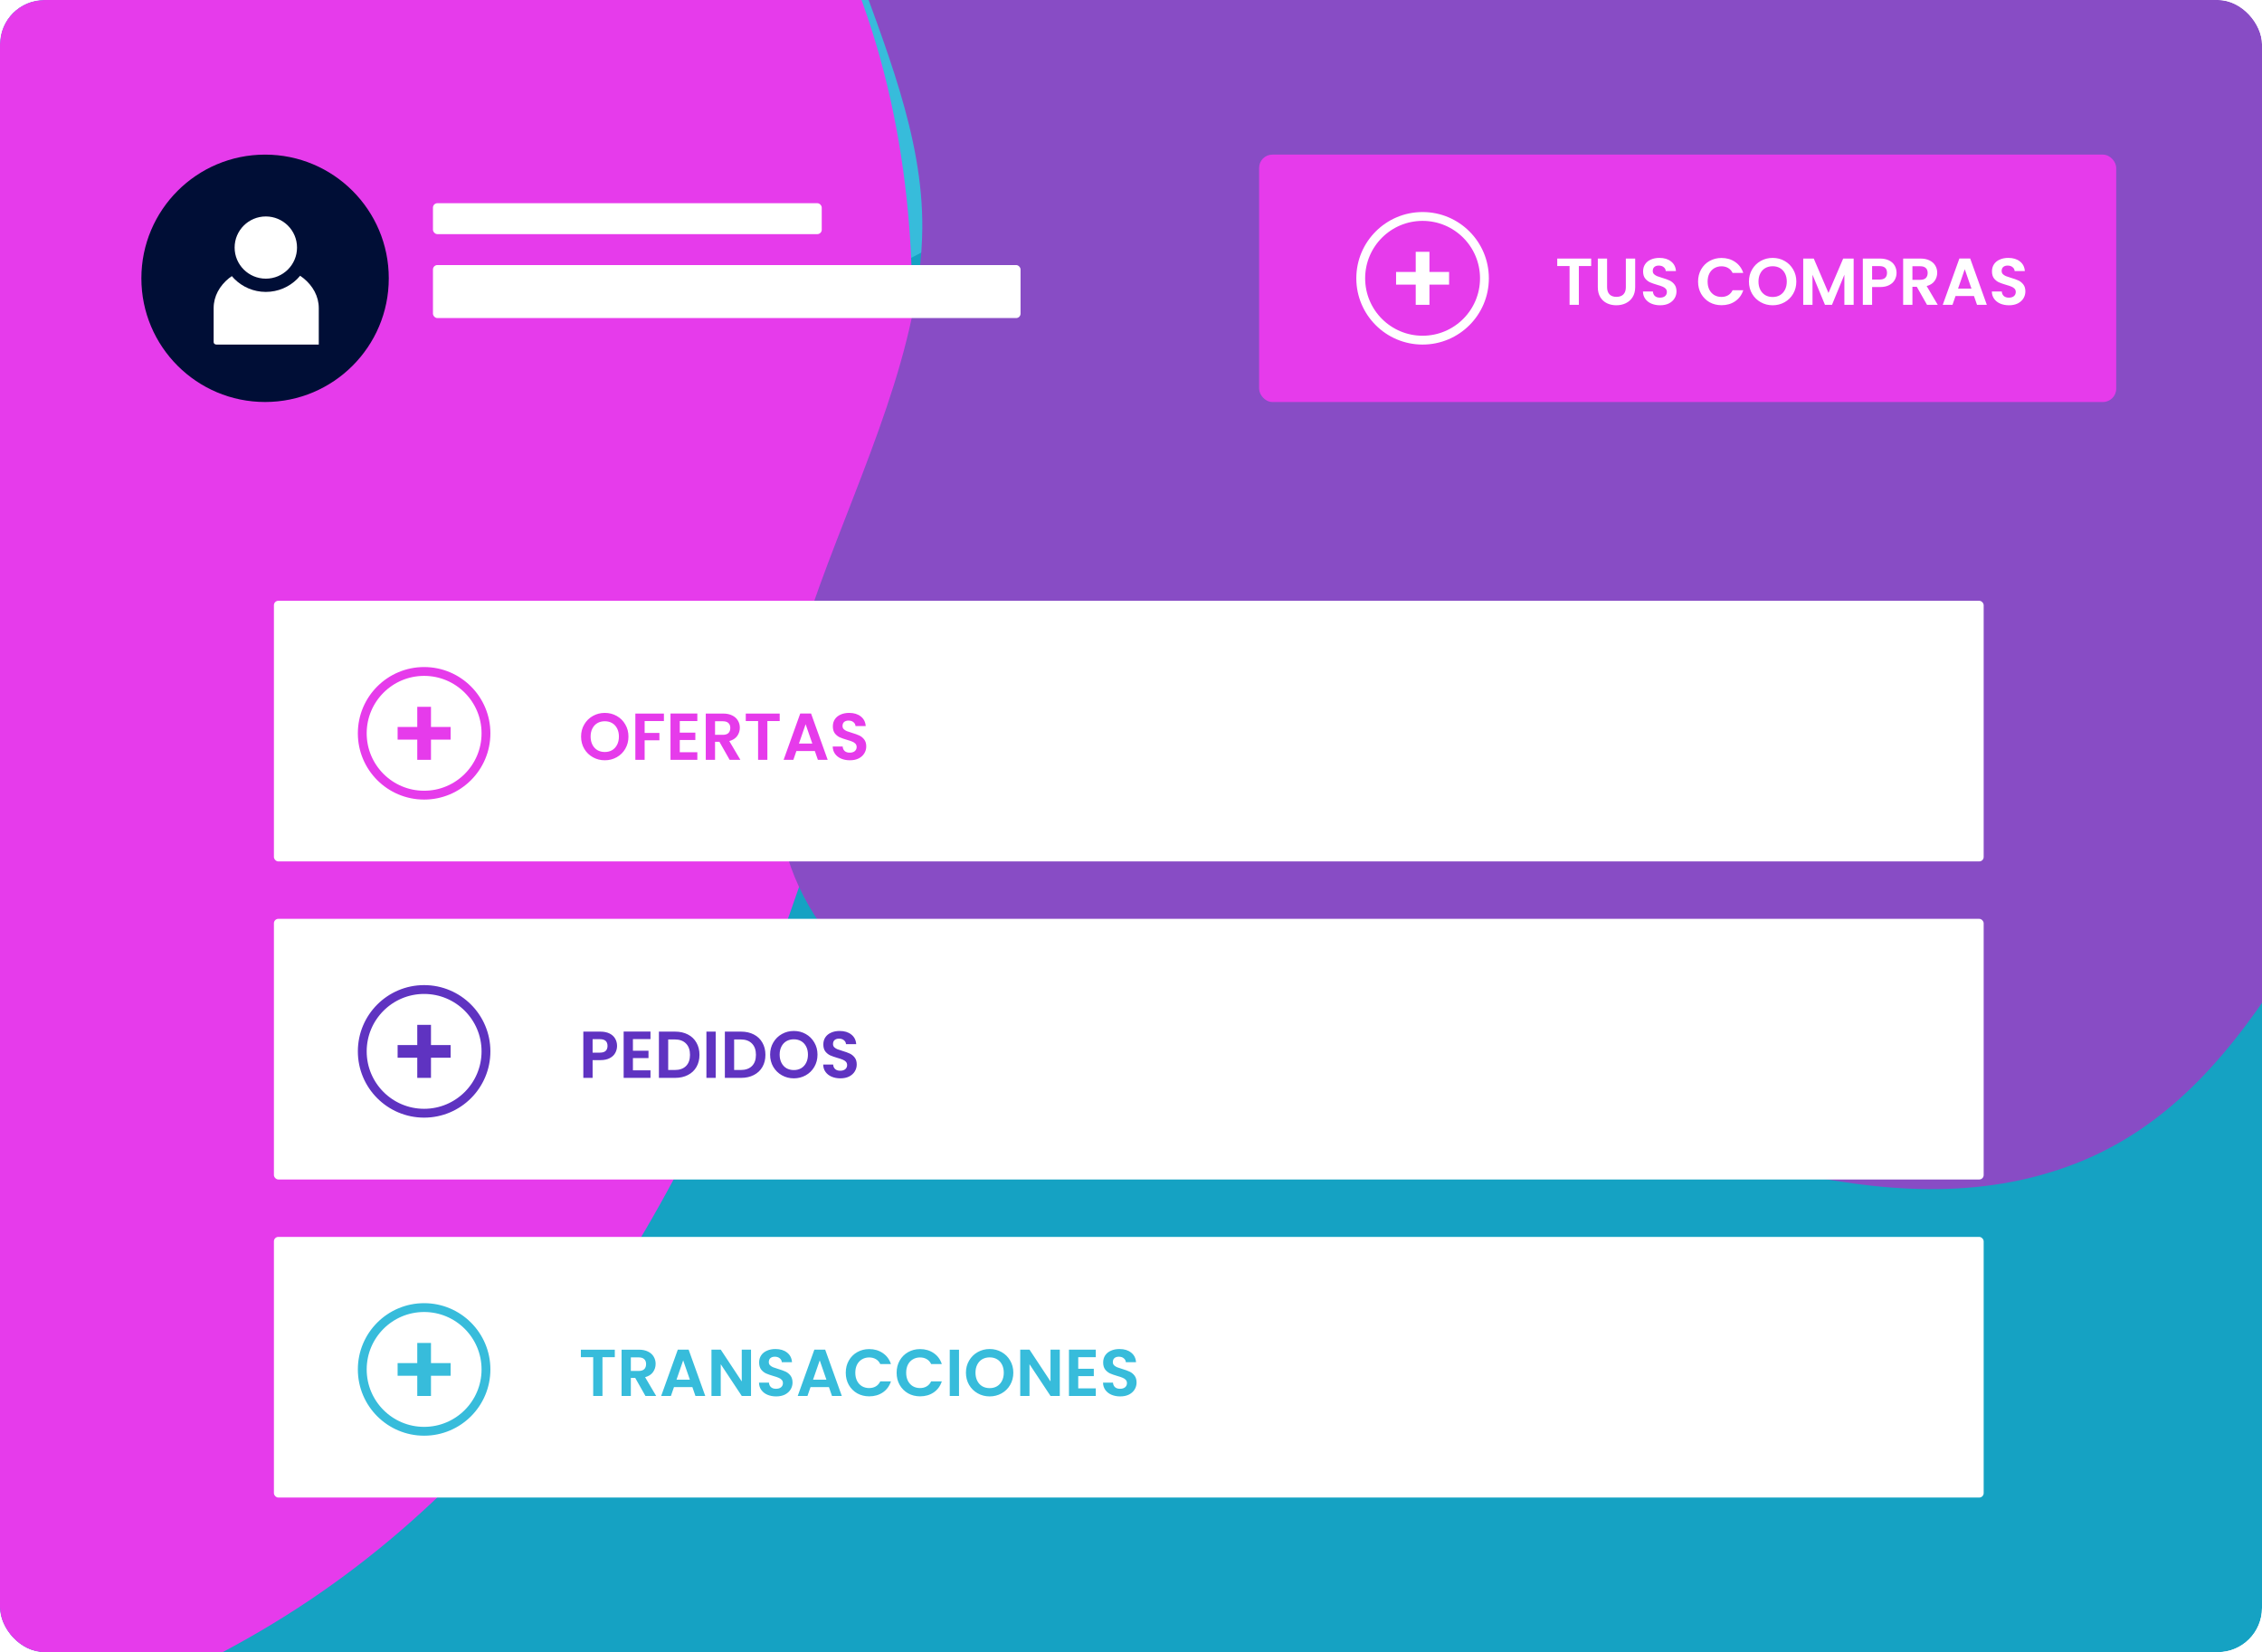<?xml version="1.0" encoding="UTF-8"?>
<svg xmlns="http://www.w3.org/2000/svg" width="512" height="374" viewBox="0 0 512 374" fill="none">
  <g clip-path="url(#clip0_6555_29760)">
    <rect width="512" height="374" rx="10" fill="white"></rect>
    <g filter="url(#filter0_f_6555_29760)">
      <path fill-rule="evenodd" clip-rule="evenodd" d="M151.405 -63.81C200.625 -62.099 251.946 -66.348 293.561 -40.008C336.634 -12.746 369.534 31.43 380.525 81.207C391.015 128.721 365.669 174.112 351.087 220.533C336.326 267.527 336.61 326.925 295.039 353.347C253.584 379.697 200.498 349.069 151.405 347.453C104.63 345.913 56.816 364.062 14.483 344.109C-32.341 322.04 -78.833 284.577 -89.476 233.919C-99.942 184.101 -53.63 142.559 -38.044 94.097C-22.386 45.413 -37.4 -17.402 1.884 -50.145C41.293 -82.993 100.132 -65.592 151.405 -63.81Z" fill="#37BCDB"></path>
    </g>
    <g filter="url(#filter1_f_6555_29760)">
      <path fill-rule="evenodd" clip-rule="evenodd" d="M-10.815 390.239C-32.999 315.52 22.678 243.716 65.85 178.899C102.688 123.591 153.185 85.448 212.328 55.217C288.187 16.44 368.551 -48.187 447.568 -16.222C528.43 16.488 549.461 117.84 574.135 201.576C597.935 282.35 622.2 369.773 583.289 444.387C544.576 518.622 461.777 557.809 379.752 574.315C306.582 589.039 236.958 559.514 169.404 527.675C98.381 494.202 11.548 465.56 -10.815 390.239Z" fill="#15A2C3"></path>
    </g>
    <g filter="url(#filter2_f_6555_29760)">
      <path fill-rule="evenodd" clip-rule="evenodd" d="M-130.731 -220.881C-66.8 -221.758 -17.573 -170.969 35.93 -136.07C92.757 -99.003 162.848 -73.286 190.407 -11.41C219.031 52.858 204.984 127.42 183.053 194.254C161.157 260.979 126.228 325.922 67.165 364.155C9.654 401.384 -63.464 410.649 -130.731 397.377C-190.982 385.489 -234.376 338.091 -278.869 295.881C-317.408 259.32 -343.439 216.016 -370.211 170.185C-405.527 109.729 -477.01 53.839 -459.894 -14.01C-442.939 -81.219 -352.901 -94.589 -294.095 -131.547C-240.237 -165.396 -194.392 -220.009 -130.731 -220.881Z" fill="#E63BEB"></path>
    </g>
    <g filter="url(#filter3_f_6555_29760)">
      <path fill-rule="evenodd" clip-rule="evenodd" d="M398.668 -154.697C446.32 -159.743 491.825 -203.02 536.11 -185.028C579.654 -167.337 590.151 -111.774 608.846 -69.307C627.172 -27.675 653.984 15.286 643.759 59.514C633.679 103.117 585.337 124.556 556.103 158.842C526.204 193.907 513.246 246.393 469.975 263.325C426.165 280.468 378.68 255.45 332.435 246.362C281.281 236.311 211.989 250.658 184.379 207.205C155.524 161.795 208.244 105.244 208.76 51.726C209.164 9.699 173.655 -30.035 187.046 -69.955C200.704 -110.671 238.614 -141.617 279.046 -157.807C316.743 -172.903 358.191 -150.411 398.668 -154.697Z" fill="#884CC5"></path>
    </g>
    <circle cx="60" cy="63" r="28" fill="#000E36"></circle>
    <path d="M60.257 60.154C66.823 60.154 72.154 64.448 72.154 69.736V78H49.023C48.657 78.009 48.359 77.77 48.359 77.475V69.736C48.359 64.448 53.69 60.154 60.257 60.154Z" fill="white"></path>
    <path d="M60.169 64.58C64.893 64.58 68.73 60.761 68.73 56.04C68.73 51.319 64.893 47.5 60.169 47.5C55.445 47.5 51.608 51.319 51.608 56.04C51.608 60.761 55.445 64.58 60.169 64.58Z" fill="white" stroke="#000E36" stroke-width="3"></path>
    <rect x="98" y="46" width="88" height="7" rx="1" fill="white"></rect>
    <rect x="98" y="60" width="133" height="12" rx="1" fill="white"></rect>
    <rect x="285" y="35" width="194" height="56" rx="3" fill="#E63BEB"></rect>
    <path d="M360.16 58.53V60.225H357.37V69H355.27V60.225H352.48V58.53H360.16ZM363.762 58.53V65.01C363.762 65.72 363.947 66.265 364.317 66.645C364.687 67.015 365.207 67.2 365.877 67.2C366.557 67.2 367.082 67.015 367.452 66.645C367.822 66.265 368.007 65.72 368.007 65.01V58.53H370.122V64.995C370.122 65.885 369.927 66.64 369.537 67.26C369.157 67.87 368.642 68.33 367.992 68.64C367.352 68.95 366.637 69.105 365.847 69.105C365.067 69.105 364.357 68.95 363.717 68.64C363.087 68.33 362.587 67.87 362.217 67.26C361.847 66.64 361.662 65.885 361.662 64.995V58.53H363.762ZM375.766 69.105C375.036 69.105 374.376 68.98 373.786 68.73C373.206 68.48 372.746 68.12 372.406 67.65C372.066 67.18 371.891 66.625 371.881 65.985H374.131C374.161 66.415 374.311 66.755 374.581 67.005C374.861 67.255 375.241 67.38 375.721 67.38C376.211 67.38 376.596 67.265 376.876 67.035C377.156 66.795 377.296 66.485 377.296 66.105C377.296 65.795 377.201 65.54 377.011 65.34C376.821 65.14 376.581 64.985 376.291 64.875C376.011 64.755 375.621 64.625 375.121 64.485C374.441 64.285 373.886 64.09 373.456 63.9C373.036 63.7 372.671 63.405 372.361 63.015C372.061 62.615 371.911 62.085 371.911 61.425C371.911 60.805 372.066 60.265 372.376 59.805C372.686 59.345 373.121 58.995 373.681 58.755C374.241 58.505 374.881 58.38 375.601 58.38C376.681 58.38 377.556 58.645 378.226 59.175C378.906 59.695 379.281 60.425 379.351 61.365H377.041C377.021 61.005 376.866 60.71 376.576 60.48C376.296 60.24 375.921 60.12 375.451 60.12C375.041 60.12 374.711 60.225 374.461 60.435C374.221 60.645 374.101 60.95 374.101 61.35C374.101 61.63 374.191 61.865 374.371 62.055C374.561 62.235 374.791 62.385 375.061 62.505C375.341 62.615 375.731 62.745 376.231 62.895C376.911 63.095 377.466 63.295 377.896 63.495C378.326 63.695 378.696 63.995 379.006 64.395C379.316 64.795 379.471 65.32 379.471 65.97C379.471 66.53 379.326 67.05 379.036 67.53C378.746 68.01 378.321 68.395 377.761 68.685C377.201 68.965 376.536 69.105 375.766 69.105ZM384.356 63.75C384.356 62.72 384.586 61.8 385.046 60.99C385.516 60.17 386.151 59.535 386.951 59.085C387.761 58.625 388.666 58.395 389.666 58.395C390.836 58.395 391.861 58.695 392.741 59.295C393.621 59.895 394.236 60.725 394.586 61.785H392.171C391.931 61.285 391.591 60.91 391.151 60.66C390.721 60.41 390.221 60.285 389.651 60.285C389.041 60.285 388.496 60.43 388.016 60.72C387.546 61 387.176 61.4 386.906 61.92C386.646 62.44 386.516 63.05 386.516 63.75C386.516 64.44 386.646 65.05 386.906 65.58C387.176 66.1 387.546 66.505 388.016 66.795C388.496 67.075 389.041 67.215 389.651 67.215C390.221 67.215 390.721 67.09 391.151 66.84C391.591 66.58 391.931 66.2 392.171 65.7H394.586C394.236 66.77 393.621 67.605 392.741 68.205C391.871 68.795 390.846 69.09 389.666 69.09C388.666 69.09 387.761 68.865 386.951 68.415C386.151 67.955 385.516 67.32 385.046 66.51C384.586 65.7 384.356 64.78 384.356 63.75ZM401.24 69.105C400.26 69.105 399.36 68.875 398.54 68.415C397.72 67.955 397.07 67.32 396.59 66.51C396.11 65.69 395.87 64.765 395.87 63.735C395.87 62.715 396.11 61.8 396.59 60.99C397.07 60.17 397.72 59.53 398.54 59.07C399.36 58.61 400.26 58.38 401.24 58.38C402.23 58.38 403.13 58.61 403.94 59.07C404.76 59.53 405.405 60.17 405.875 60.99C406.355 61.8 406.595 62.715 406.595 63.735C406.595 64.765 406.355 65.69 405.875 66.51C405.405 67.32 404.76 67.955 403.94 68.415C403.12 68.875 402.22 69.105 401.24 69.105ZM401.24 67.23C401.87 67.23 402.425 67.09 402.905 66.81C403.385 66.52 403.76 66.11 404.03 65.58C404.3 65.05 404.435 64.435 404.435 63.735C404.435 63.035 404.3 62.425 404.03 61.905C403.76 61.375 403.385 60.97 402.905 60.69C402.425 60.41 401.87 60.27 401.24 60.27C400.61 60.27 400.05 60.41 399.56 60.69C399.08 60.97 398.705 61.375 398.435 61.905C398.165 62.425 398.03 63.035 398.03 63.735C398.03 64.435 398.165 65.05 398.435 65.58C398.705 66.11 399.08 66.52 399.56 66.81C400.05 67.09 400.61 67.23 401.24 67.23ZM419.572 58.53V69H417.472V62.19L414.667 69H413.077L410.257 62.19V69H408.157V58.53H410.542L413.872 66.315L417.202 58.53H419.572ZM429.283 61.77C429.283 62.33 429.148 62.855 428.878 63.345C428.618 63.835 428.203 64.23 427.633 64.53C427.073 64.83 426.363 64.98 425.503 64.98H423.748V69H421.648V58.53H425.503C426.313 58.53 427.003 58.67 427.573 58.95C428.143 59.23 428.568 59.615 428.848 60.105C429.138 60.595 429.283 61.15 429.283 61.77ZM425.413 63.285C425.993 63.285 426.423 63.155 426.703 62.895C426.983 62.625 427.123 62.25 427.123 61.77C427.123 60.75 426.553 60.24 425.413 60.24H423.748V63.285H425.413ZM436.174 69L433.864 64.92H432.874V69H430.774V58.53H434.704C435.514 58.53 436.204 58.675 436.774 58.965C437.344 59.245 437.769 59.63 438.049 60.12C438.339 60.6 438.484 61.14 438.484 61.74C438.484 62.43 438.284 63.055 437.884 63.615C437.484 64.165 436.889 64.545 436.099 64.755L438.604 69H436.174ZM432.874 63.345H434.629C435.199 63.345 435.624 63.21 435.904 62.94C436.184 62.66 436.324 62.275 436.324 61.785C436.324 61.305 436.184 60.935 435.904 60.675C435.624 60.405 435.199 60.27 434.629 60.27H432.874V63.345ZM446.804 67.005H442.634L441.944 69H439.739L443.504 58.515H445.949L449.714 69H447.494L446.804 67.005ZM446.234 65.325L444.719 60.945L443.204 65.325H446.234ZM454.736 69.105C454.006 69.105 453.346 68.98 452.756 68.73C452.176 68.48 451.716 68.12 451.376 67.65C451.036 67.18 450.861 66.625 450.851 65.985H453.101C453.131 66.415 453.281 66.755 453.551 67.005C453.831 67.255 454.211 67.38 454.691 67.38C455.181 67.38 455.566 67.265 455.846 67.035C456.126 66.795 456.266 66.485 456.266 66.105C456.266 65.795 456.171 65.54 455.981 65.34C455.791 65.14 455.551 64.985 455.261 64.875C454.981 64.755 454.591 64.625 454.091 64.485C453.411 64.285 452.856 64.09 452.426 63.9C452.006 63.7 451.641 63.405 451.331 63.015C451.031 62.615 450.881 62.085 450.881 61.425C450.881 60.805 451.036 60.265 451.346 59.805C451.656 59.345 452.091 58.995 452.651 58.755C453.211 58.505 453.851 58.38 454.571 58.38C455.651 58.38 456.526 58.645 457.196 59.175C457.876 59.695 458.251 60.425 458.321 61.365H456.011C455.991 61.005 455.836 60.71 455.546 60.48C455.266 60.24 454.891 60.12 454.421 60.12C454.011 60.12 453.681 60.225 453.431 60.435C453.191 60.645 453.071 60.95 453.071 61.35C453.071 61.63 453.161 61.865 453.341 62.055C453.531 62.235 453.761 62.385 454.031 62.505C454.311 62.615 454.701 62.745 455.201 62.895C455.881 63.095 456.436 63.295 456.866 63.495C457.296 63.695 457.666 63.995 457.976 64.395C458.286 64.795 458.441 65.32 458.441 65.97C458.441 66.53 458.296 67.05 458.006 67.53C457.716 68.01 457.291 68.395 456.731 68.685C456.171 68.965 455.506 69.105 454.736 69.105Z" fill="white"></path>
    <path d="M328 64.435H323.553V69H320.447V64.435H316V61.565H320.447V57H323.553V61.565H328V64.435Z" fill="white"></path>
    <circle cx="322" cy="63" r="14" stroke="white" stroke-width="2"></circle>
    <g filter="url(#filter4_d_6555_29760)">
      <rect x="62" y="136" width="387" height="59" rx="1" fill="white"></rect>
    </g>
    <path d="M136.895 172.105C135.915 172.105 135.015 171.875 134.195 171.415C133.375 170.955 132.725 170.32 132.245 169.51C131.765 168.69 131.525 167.765 131.525 166.735C131.525 165.715 131.765 164.8 132.245 163.99C132.725 163.17 133.375 162.53 134.195 162.07C135.015 161.61 135.915 161.38 136.895 161.38C137.885 161.38 138.785 161.61 139.595 162.07C140.415 162.53 141.06 163.17 141.53 163.99C142.01 164.8 142.25 165.715 142.25 166.735C142.25 167.765 142.01 168.69 141.53 169.51C141.06 170.32 140.415 170.955 139.595 171.415C138.775 171.875 137.875 172.105 136.895 172.105ZM136.895 170.23C137.525 170.23 138.08 170.09 138.56 169.81C139.04 169.52 139.415 169.11 139.685 168.58C139.955 168.05 140.09 167.435 140.09 166.735C140.09 166.035 139.955 165.425 139.685 164.905C139.415 164.375 139.04 163.97 138.56 163.69C138.08 163.41 137.525 163.27 136.895 163.27C136.265 163.27 135.705 163.41 135.215 163.69C134.735 163.97 134.36 164.375 134.09 164.905C133.82 165.425 133.685 166.035 133.685 166.735C133.685 167.435 133.82 168.05 134.09 168.58C134.36 169.11 134.735 169.52 135.215 169.81C135.705 170.09 136.265 170.23 136.895 170.23ZM150.277 161.53V163.225H145.912V165.91H149.257V167.575H145.912V172H143.812V161.53H150.277ZM153.866 163.225V165.85H157.391V167.515H153.866V170.29H157.841V172H151.766V161.515H157.841V163.225H153.866ZM165.15 172L162.84 167.92H161.85V172H159.75V161.53H163.68C164.49 161.53 165.18 161.675 165.75 161.965C166.32 162.245 166.745 162.63 167.025 163.12C167.315 163.6 167.46 164.14 167.46 164.74C167.46 165.43 167.26 166.055 166.86 166.615C166.46 167.165 165.865 167.545 165.075 167.755L167.58 172H165.15ZM161.85 166.345H163.605C164.175 166.345 164.6 166.21 164.88 165.94C165.16 165.66 165.3 165.275 165.3 164.785C165.3 164.305 165.16 163.935 164.88 163.675C164.6 163.405 164.175 163.27 163.605 163.27H161.85V166.345ZM176.484 161.53V163.225H173.694V172H171.594V163.225H168.804V161.53H176.484ZM184.436 170.005H180.266L179.576 172H177.371L181.136 161.515H183.581L187.346 172H185.126L184.436 170.005ZM183.866 168.325L182.351 163.945L180.836 168.325H183.866ZM192.369 172.105C191.639 172.105 190.979 171.98 190.389 171.73C189.809 171.48 189.349 171.12 189.009 170.65C188.669 170.18 188.494 169.625 188.484 168.985H190.734C190.764 169.415 190.914 169.755 191.184 170.005C191.464 170.255 191.844 170.38 192.324 170.38C192.814 170.38 193.199 170.265 193.479 170.035C193.759 169.795 193.899 169.485 193.899 169.105C193.899 168.795 193.804 168.54 193.614 168.34C193.424 168.14 193.184 167.985 192.894 167.875C192.614 167.755 192.224 167.625 191.724 167.485C191.044 167.285 190.489 167.09 190.059 166.9C189.639 166.7 189.274 166.405 188.964 166.015C188.664 165.615 188.514 165.085 188.514 164.425C188.514 163.805 188.669 163.265 188.979 162.805C189.289 162.345 189.724 161.995 190.284 161.755C190.844 161.505 191.484 161.38 192.204 161.38C193.284 161.38 194.159 161.645 194.829 162.175C195.509 162.695 195.884 163.425 195.954 164.365H193.644C193.624 164.005 193.469 163.71 193.179 163.48C192.899 163.24 192.524 163.12 192.054 163.12C191.644 163.12 191.314 163.225 191.064 163.435C190.824 163.645 190.704 163.95 190.704 164.35C190.704 164.63 190.794 164.865 190.974 165.055C191.164 165.235 191.394 165.385 191.664 165.505C191.944 165.615 192.334 165.745 192.834 165.895C193.514 166.095 194.069 166.295 194.499 166.495C194.929 166.695 195.299 166.995 195.609 167.395C195.919 167.795 196.074 168.32 196.074 168.97C196.074 169.53 195.929 170.05 195.639 170.53C195.349 171.01 194.924 171.395 194.364 171.685C193.804 171.965 193.139 172.105 192.369 172.105Z" fill="#E63BEB"></path>
    <path d="M102 167.435H97.553V172H94.447V167.435H90V164.565H94.447V160H97.553V164.565H102V167.435Z" fill="#E63BEB"></path>
    <circle cx="96" cy="166" r="14" stroke="#E63BEB" stroke-width="2"></circle>
    <g filter="url(#filter5_d_6555_29760)">
      <rect x="62" y="208" width="387" height="59" rx="1" fill="white"></rect>
    </g>
    <path d="M139.67 236.77C139.67 237.33 139.535 237.855 139.265 238.345C139.005 238.835 138.59 239.23 138.02 239.53C137.46 239.83 136.75 239.98 135.89 239.98H134.135V244H132.035V233.53H135.89C136.7 233.53 137.39 233.67 137.96 233.95C138.53 234.23 138.955 234.615 139.235 235.105C139.525 235.595 139.67 236.15 139.67 236.77ZM135.8 238.285C136.38 238.285 136.81 238.155 137.09 237.895C137.37 237.625 137.51 237.25 137.51 236.77C137.51 235.75 136.94 235.24 135.8 235.24H134.135V238.285H135.8ZM143.261 235.225V237.85H146.786V239.515H143.261V242.29H147.236V244H141.161V233.515H147.236V235.225H143.261ZM152.804 233.53C153.904 233.53 154.869 233.745 155.699 234.175C156.539 234.605 157.184 235.22 157.634 236.02C158.094 236.81 158.324 237.73 158.324 238.78C158.324 239.83 158.094 240.75 157.634 241.54C157.184 242.32 156.539 242.925 155.699 243.355C154.869 243.785 153.904 244 152.804 244H149.144V233.53H152.804ZM152.729 242.215C153.829 242.215 154.679 241.915 155.279 241.315C155.879 240.715 156.179 239.87 156.179 238.78C156.179 237.69 155.879 236.84 155.279 236.23C154.679 235.61 153.829 235.3 152.729 235.3H151.244V242.215H152.729ZM161.996 233.53V244H159.896V233.53H161.996ZM167.731 233.53C168.831 233.53 169.796 233.745 170.626 234.175C171.466 234.605 172.111 235.22 172.561 236.02C173.021 236.81 173.251 237.73 173.251 238.78C173.251 239.83 173.021 240.75 172.561 241.54C172.111 242.32 171.466 242.925 170.626 243.355C169.796 243.785 168.831 244 167.731 244H164.071V233.53H167.731ZM167.656 242.215C168.756 242.215 169.606 241.915 170.206 241.315C170.806 240.715 171.106 239.87 171.106 238.78C171.106 237.69 170.806 236.84 170.206 236.23C169.606 235.61 168.756 235.3 167.656 235.3H166.171V242.215H167.656ZM179.683 244.105C178.703 244.105 177.803 243.875 176.983 243.415C176.163 242.955 175.513 242.32 175.033 241.51C174.553 240.69 174.313 239.765 174.313 238.735C174.313 237.715 174.553 236.8 175.033 235.99C175.513 235.17 176.163 234.53 176.983 234.07C177.803 233.61 178.703 233.38 179.683 233.38C180.673 233.38 181.573 233.61 182.383 234.07C183.203 234.53 183.848 235.17 184.318 235.99C184.798 236.8 185.038 237.715 185.038 238.735C185.038 239.765 184.798 240.69 184.318 241.51C183.848 242.32 183.203 242.955 182.383 243.415C181.563 243.875 180.663 244.105 179.683 244.105ZM179.683 242.23C180.313 242.23 180.868 242.09 181.348 241.81C181.828 241.52 182.203 241.11 182.473 240.58C182.743 240.05 182.878 239.435 182.878 238.735C182.878 238.035 182.743 237.425 182.473 236.905C182.203 236.375 181.828 235.97 181.348 235.69C180.868 235.41 180.313 235.27 179.683 235.27C179.053 235.27 178.493 235.41 178.003 235.69C177.523 235.97 177.148 236.375 176.878 236.905C176.608 237.425 176.473 238.035 176.473 238.735C176.473 239.435 176.608 240.05 176.878 240.58C177.148 241.11 177.523 241.52 178.003 241.81C178.493 242.09 179.053 242.23 179.683 242.23ZM190.215 244.105C189.485 244.105 188.825 243.98 188.235 243.73C187.655 243.48 187.195 243.12 186.855 242.65C186.515 242.18 186.34 241.625 186.33 240.985H188.58C188.61 241.415 188.76 241.755 189.03 242.005C189.31 242.255 189.69 242.38 190.17 242.38C190.66 242.38 191.045 242.265 191.325 242.035C191.605 241.795 191.745 241.485 191.745 241.105C191.745 240.795 191.65 240.54 191.46 240.34C191.27 240.14 191.03 239.985 190.74 239.875C190.46 239.755 190.07 239.625 189.57 239.485C188.89 239.285 188.335 239.09 187.905 238.9C187.485 238.7 187.12 238.405 186.81 238.015C186.51 237.615 186.36 237.085 186.36 236.425C186.36 235.805 186.515 235.265 186.825 234.805C187.135 234.345 187.57 233.995 188.13 233.755C188.69 233.505 189.33 233.38 190.05 233.38C191.13 233.38 192.005 233.645 192.675 234.175C193.355 234.695 193.73 235.425 193.8 236.365H191.49C191.47 236.005 191.315 235.71 191.025 235.48C190.745 235.24 190.37 235.12 189.9 235.12C189.49 235.12 189.16 235.225 188.91 235.435C188.67 235.645 188.55 235.95 188.55 236.35C188.55 236.63 188.64 236.865 188.82 237.055C189.01 237.235 189.24 237.385 189.51 237.505C189.79 237.615 190.18 237.745 190.68 237.895C191.36 238.095 191.915 238.295 192.345 238.495C192.775 238.695 193.145 238.995 193.455 239.395C193.765 239.795 193.92 240.32 193.92 240.97C193.92 241.53 193.775 242.05 193.485 242.53C193.195 243.01 192.77 243.395 192.21 243.685C191.65 243.965 190.985 244.105 190.215 244.105Z" fill="#5F33C1"></path>
    <path d="M102 239.435H97.553V244H94.447V239.435H90V236.565H94.447V232H97.553V236.565H102V239.435Z" fill="#5F33C1"></path>
    <circle cx="96" cy="238" r="14" stroke="#5F33C1" stroke-width="2"></circle>
    <g filter="url(#filter6_d_6555_29760)">
      <rect x="62" y="280" width="387" height="59" rx="1" fill="white"></rect>
    </g>
    <path d="M102 311.435H97.553V316H94.447V311.435H90V308.565H94.447V304H97.553V308.565H102V311.435Z" fill="#37BCDB"></path>
    <circle cx="96" cy="310" r="14" stroke="#37BCDB" stroke-width="2"></circle>
    <path d="M139.16 305.53V307.225H136.37V316H134.27V307.225H131.48V305.53H139.16ZM146.092 316L143.782 311.92H142.792V316H140.692V305.53H144.622C145.432 305.53 146.122 305.675 146.692 305.965C147.262 306.245 147.687 306.63 147.967 307.12C148.257 307.6 148.402 308.14 148.402 308.74C148.402 309.43 148.202 310.055 147.802 310.615C147.402 311.165 146.807 311.545 146.017 311.755L148.522 316H146.092ZM142.792 310.345H144.547C145.117 310.345 145.542 310.21 145.822 309.94C146.102 309.66 146.242 309.275 146.242 308.785C146.242 308.305 146.102 307.935 145.822 307.675C145.542 307.405 145.117 307.27 144.547 307.27H142.792V310.345ZM156.722 314.005H152.552L151.862 316H149.657L153.422 305.515H155.867L159.632 316H157.412L156.722 314.005ZM156.152 312.325L154.637 307.945L153.122 312.325H156.152ZM169.994 316H167.894L163.139 308.815V316H161.039V305.515H163.139L167.894 312.715V305.515H169.994V316ZM175.684 316.105C174.954 316.105 174.294 315.98 173.704 315.73C173.124 315.48 172.664 315.12 172.324 314.65C171.984 314.18 171.809 313.625 171.799 312.985H174.049C174.079 313.415 174.229 313.755 174.499 314.005C174.779 314.255 175.159 314.38 175.639 314.38C176.129 314.38 176.514 314.265 176.794 314.035C177.074 313.795 177.214 313.485 177.214 313.105C177.214 312.795 177.119 312.54 176.929 312.34C176.739 312.14 176.499 311.985 176.209 311.875C175.929 311.755 175.539 311.625 175.039 311.485C174.359 311.285 173.804 311.09 173.374 310.9C172.954 310.7 172.589 310.405 172.279 310.015C171.979 309.615 171.829 309.085 171.829 308.425C171.829 307.805 171.984 307.265 172.294 306.805C172.604 306.345 173.039 305.995 173.599 305.755C174.159 305.505 174.799 305.38 175.519 305.38C176.599 305.38 177.474 305.645 178.144 306.175C178.824 306.695 179.199 307.425 179.269 308.365H176.959C176.939 308.005 176.784 307.71 176.494 307.48C176.214 307.24 175.839 307.12 175.369 307.12C174.959 307.12 174.629 307.225 174.379 307.435C174.139 307.645 174.019 307.95 174.019 308.35C174.019 308.63 174.109 308.865 174.289 309.055C174.479 309.235 174.709 309.385 174.979 309.505C175.259 309.615 175.649 309.745 176.149 309.895C176.829 310.095 177.384 310.295 177.814 310.495C178.244 310.695 178.614 310.995 178.924 311.395C179.234 311.795 179.389 312.32 179.389 312.97C179.389 313.53 179.244 314.05 178.954 314.53C178.664 315.01 178.239 315.395 177.679 315.685C177.119 315.965 176.454 316.105 175.684 316.105ZM187.63 314.005H183.46L182.77 316H180.565L184.33 305.515H186.775L190.54 316H188.32L187.63 314.005ZM187.06 312.325L185.545 307.945L184.03 312.325H187.06ZM191.437 310.75C191.437 309.72 191.667 308.8 192.127 307.99C192.597 307.17 193.232 306.535 194.032 306.085C194.842 305.625 195.747 305.395 196.747 305.395C197.917 305.395 198.942 305.695 199.822 306.295C200.702 306.895 201.317 307.725 201.667 308.785H199.252C199.012 308.285 198.672 307.91 198.232 307.66C197.802 307.41 197.302 307.285 196.732 307.285C196.122 307.285 195.577 307.43 195.097 307.72C194.627 308 194.257 308.4 193.987 308.92C193.727 309.44 193.597 310.05 193.597 310.75C193.597 311.44 193.727 312.05 193.987 312.58C194.257 313.1 194.627 313.505 195.097 313.795C195.577 314.075 196.122 314.215 196.732 314.215C197.302 314.215 197.802 314.09 198.232 313.84C198.672 313.58 199.012 313.2 199.252 312.7H201.667C201.317 313.77 200.702 314.605 199.822 315.205C198.952 315.795 197.927 316.09 196.747 316.09C195.747 316.09 194.842 315.865 194.032 315.415C193.232 314.955 192.597 314.32 192.127 313.51C191.667 312.7 191.437 311.78 191.437 310.75ZM202.951 310.75C202.951 309.72 203.181 308.8 203.641 307.99C204.111 307.17 204.746 306.535 205.546 306.085C206.356 305.625 207.261 305.395 208.261 305.395C209.431 305.395 210.456 305.695 211.336 306.295C212.216 306.895 212.831 307.725 213.181 308.785H210.766C210.526 308.285 210.186 307.91 209.746 307.66C209.316 307.41 208.816 307.285 208.246 307.285C207.636 307.285 207.091 307.43 206.611 307.72C206.141 308 205.771 308.4 205.501 308.92C205.241 309.44 205.111 310.05 205.111 310.75C205.111 311.44 205.241 312.05 205.501 312.58C205.771 313.1 206.141 313.505 206.611 313.795C207.091 314.075 207.636 314.215 208.246 314.215C208.816 314.215 209.316 314.09 209.746 313.84C210.186 313.58 210.526 313.2 210.766 312.7H213.181C212.831 313.77 212.216 314.605 211.336 315.205C210.466 315.795 209.441 316.09 208.261 316.09C207.261 316.09 206.356 315.865 205.546 315.415C204.746 314.955 204.111 314.32 203.641 313.51C203.181 312.7 202.951 311.78 202.951 310.75ZM217.074 305.53V316H214.974V305.53H217.074ZM224.009 316.105C223.029 316.105 222.129 315.875 221.309 315.415C220.489 314.955 219.839 314.32 219.359 313.51C218.879 312.69 218.639 311.765 218.639 310.735C218.639 309.715 218.879 308.8 219.359 307.99C219.839 307.17 220.489 306.53 221.309 306.07C222.129 305.61 223.029 305.38 224.009 305.38C224.999 305.38 225.899 305.61 226.709 306.07C227.529 306.53 228.174 307.17 228.644 307.99C229.124 308.8 229.364 309.715 229.364 310.735C229.364 311.765 229.124 312.69 228.644 313.51C228.174 314.32 227.529 314.955 226.709 315.415C225.889 315.875 224.989 316.105 224.009 316.105ZM224.009 314.23C224.639 314.23 225.194 314.09 225.674 313.81C226.154 313.52 226.529 313.11 226.799 312.58C227.069 312.05 227.204 311.435 227.204 310.735C227.204 310.035 227.069 309.425 226.799 308.905C226.529 308.375 226.154 307.97 225.674 307.69C225.194 307.41 224.639 307.27 224.009 307.27C223.379 307.27 222.819 307.41 222.329 307.69C221.849 307.97 221.474 308.375 221.204 308.905C220.934 309.425 220.799 310.035 220.799 310.735C220.799 311.435 220.934 312.05 221.204 312.58C221.474 313.11 221.849 313.52 222.329 313.81C222.819 314.09 223.379 314.23 224.009 314.23ZM239.882 316H237.782L233.027 308.815V316H230.927V305.515H233.027L237.782 312.715V305.515H239.882V316ZM244.057 307.225V309.85H247.582V311.515H244.057V314.29H248.032V316H241.957V305.515H248.032V307.225H244.057ZM253.555 316.105C252.825 316.105 252.165 315.98 251.575 315.73C250.995 315.48 250.535 315.12 250.195 314.65C249.855 314.18 249.68 313.625 249.67 312.985H251.92C251.95 313.415 252.1 313.755 252.37 314.005C252.65 314.255 253.03 314.38 253.51 314.38C254 314.38 254.385 314.265 254.665 314.035C254.945 313.795 255.085 313.485 255.085 313.105C255.085 312.795 254.99 312.54 254.8 312.34C254.61 312.14 254.37 311.985 254.08 311.875C253.8 311.755 253.41 311.625 252.91 311.485C252.23 311.285 251.675 311.09 251.245 310.9C250.825 310.7 250.46 310.405 250.15 310.015C249.85 309.615 249.7 309.085 249.7 308.425C249.7 307.805 249.855 307.265 250.165 306.805C250.475 306.345 250.91 305.995 251.47 305.755C252.03 305.505 252.67 305.38 253.39 305.38C254.47 305.38 255.345 305.645 256.015 306.175C256.695 306.695 257.07 307.425 257.14 308.365H254.83C254.81 308.005 254.655 307.71 254.365 307.48C254.085 307.24 253.71 307.12 253.24 307.12C252.83 307.12 252.5 307.225 252.25 307.435C252.01 307.645 251.89 307.95 251.89 308.35C251.89 308.63 251.98 308.865 252.16 309.055C252.35 309.235 252.58 309.385 252.85 309.505C253.13 309.615 253.52 309.745 254.02 309.895C254.7 310.095 255.255 310.295 255.685 310.495C256.115 310.695 256.485 310.995 256.795 311.395C257.105 311.795 257.26 312.32 257.26 312.97C257.26 313.53 257.115 314.05 256.825 314.53C256.535 315.01 256.11 315.395 255.55 315.685C254.99 315.965 254.325 316.105 253.555 316.105Z" fill="#37BCDB"></path>
  </g>
  <defs>
    <filter id="filter0_f_6555_29760" x="-291" y="-270" width="874" height="834" color-interpolation-filters="sRGB">
      <feFlood flood-opacity="0" result="BackgroundImageFix"></feFlood>
      <feBlend mode="normal" in="SourceGraphic" in2="BackgroundImageFix" result="shape"></feBlend>
      <feGaussianBlur stdDeviation="100" result="effect1_foregroundBlur_6555_29760"></feGaussianBlur>
    </filter>
    <filter id="filter1_f_6555_29760" x="-175.856" y="-184.822" width="939.628" height="923.033" color-interpolation-filters="sRGB">
      <feFlood flood-opacity="0" result="BackgroundImageFix"></feFlood>
      <feBlend mode="normal" in="SourceGraphic" in2="BackgroundImageFix" result="shape"></feBlend>
      <feGaussianBlur stdDeviation="80" result="effect1_foregroundBlur_6555_29760"></feGaussianBlur>
    </filter>
    <filter id="filter2_f_6555_29760" x="-662.5" y="-420.893" width="1069" height="1024" color-interpolation-filters="sRGB">
      <feFlood flood-opacity="0" result="BackgroundImageFix"></feFlood>
      <feBlend mode="normal" in="SourceGraphic" in2="BackgroundImageFix" result="shape"></feBlend>
      <feGaussianBlur stdDeviation="100" result="effect1_foregroundBlur_6555_29760"></feGaussianBlur>
    </filter>
    <filter id="filter3_f_6555_29760" x="25.75" y="-339.381" width="770.264" height="758.568" color-interpolation-filters="sRGB">
      <feFlood flood-opacity="0" result="BackgroundImageFix"></feFlood>
      <feBlend mode="normal" in="SourceGraphic" in2="BackgroundImageFix" result="shape"></feBlend>
      <feGaussianBlur stdDeviation="75" result="effect1_foregroundBlur_6555_29760"></feGaussianBlur>
    </filter>
    <filter id="filter4_d_6555_29760" x="57" y="131" width="397" height="69" color-interpolation-filters="sRGB">
      <feFlood flood-opacity="0" result="BackgroundImageFix"></feFlood>
      <feColorMatrix in="SourceAlpha" type="matrix" values="0 0 0 0 0 0 0 0 0 0 0 0 0 0 0 0 0 0 127 0" result="hardAlpha"></feColorMatrix>
      <feMorphology radius="1" operator="dilate" in="SourceAlpha" result="effect1_dropShadow_6555_29760"></feMorphology>
      <feOffset></feOffset>
      <feGaussianBlur stdDeviation="2"></feGaussianBlur>
      <feComposite in2="hardAlpha" operator="out"></feComposite>
      <feColorMatrix type="matrix" values="0 0 0 0 0 0 0 0 0 0.055 0 0 0 0 0.212 0 0 0 0.08 0"></feColorMatrix>
      <feBlend mode="normal" in2="BackgroundImageFix" result="effect1_dropShadow_6555_29760"></feBlend>
      <feBlend mode="normal" in="SourceGraphic" in2="effect1_dropShadow_6555_29760" result="shape"></feBlend>
    </filter>
    <filter id="filter5_d_6555_29760" x="57" y="203" width="397" height="69" color-interpolation-filters="sRGB">
      <feFlood flood-opacity="0" result="BackgroundImageFix"></feFlood>
      <feColorMatrix in="SourceAlpha" type="matrix" values="0 0 0 0 0 0 0 0 0 0 0 0 0 0 0 0 0 0 127 0" result="hardAlpha"></feColorMatrix>
      <feMorphology radius="1" operator="dilate" in="SourceAlpha" result="effect1_dropShadow_6555_29760"></feMorphology>
      <feOffset></feOffset>
      <feGaussianBlur stdDeviation="2"></feGaussianBlur>
      <feComposite in2="hardAlpha" operator="out"></feComposite>
      <feColorMatrix type="matrix" values="0 0 0 0 0 0 0 0 0 0.055 0 0 0 0 0.212 0 0 0 0.08 0"></feColorMatrix>
      <feBlend mode="normal" in2="BackgroundImageFix" result="effect1_dropShadow_6555_29760"></feBlend>
      <feBlend mode="normal" in="SourceGraphic" in2="effect1_dropShadow_6555_29760" result="shape"></feBlend>
    </filter>
    <filter id="filter6_d_6555_29760" x="57" y="275" width="397" height="69" color-interpolation-filters="sRGB">
      <feFlood flood-opacity="0" result="BackgroundImageFix"></feFlood>
      <feColorMatrix in="SourceAlpha" type="matrix" values="0 0 0 0 0 0 0 0 0 0 0 0 0 0 0 0 0 0 127 0" result="hardAlpha"></feColorMatrix>
      <feMorphology radius="1" operator="dilate" in="SourceAlpha" result="effect1_dropShadow_6555_29760"></feMorphology>
      <feOffset></feOffset>
      <feGaussianBlur stdDeviation="2"></feGaussianBlur>
      <feComposite in2="hardAlpha" operator="out"></feComposite>
      <feColorMatrix type="matrix" values="0 0 0 0 0 0 0 0 0 0.055 0 0 0 0 0.212 0 0 0 0.08 0"></feColorMatrix>
      <feBlend mode="normal" in2="BackgroundImageFix" result="effect1_dropShadow_6555_29760"></feBlend>
      <feBlend mode="normal" in="SourceGraphic" in2="effect1_dropShadow_6555_29760" result="shape"></feBlend>
    </filter>
    <clipPath id="clip0_6555_29760">
      <rect width="512" height="374" rx="10" fill="white"></rect>
    </clipPath>
  </defs>
</svg>
